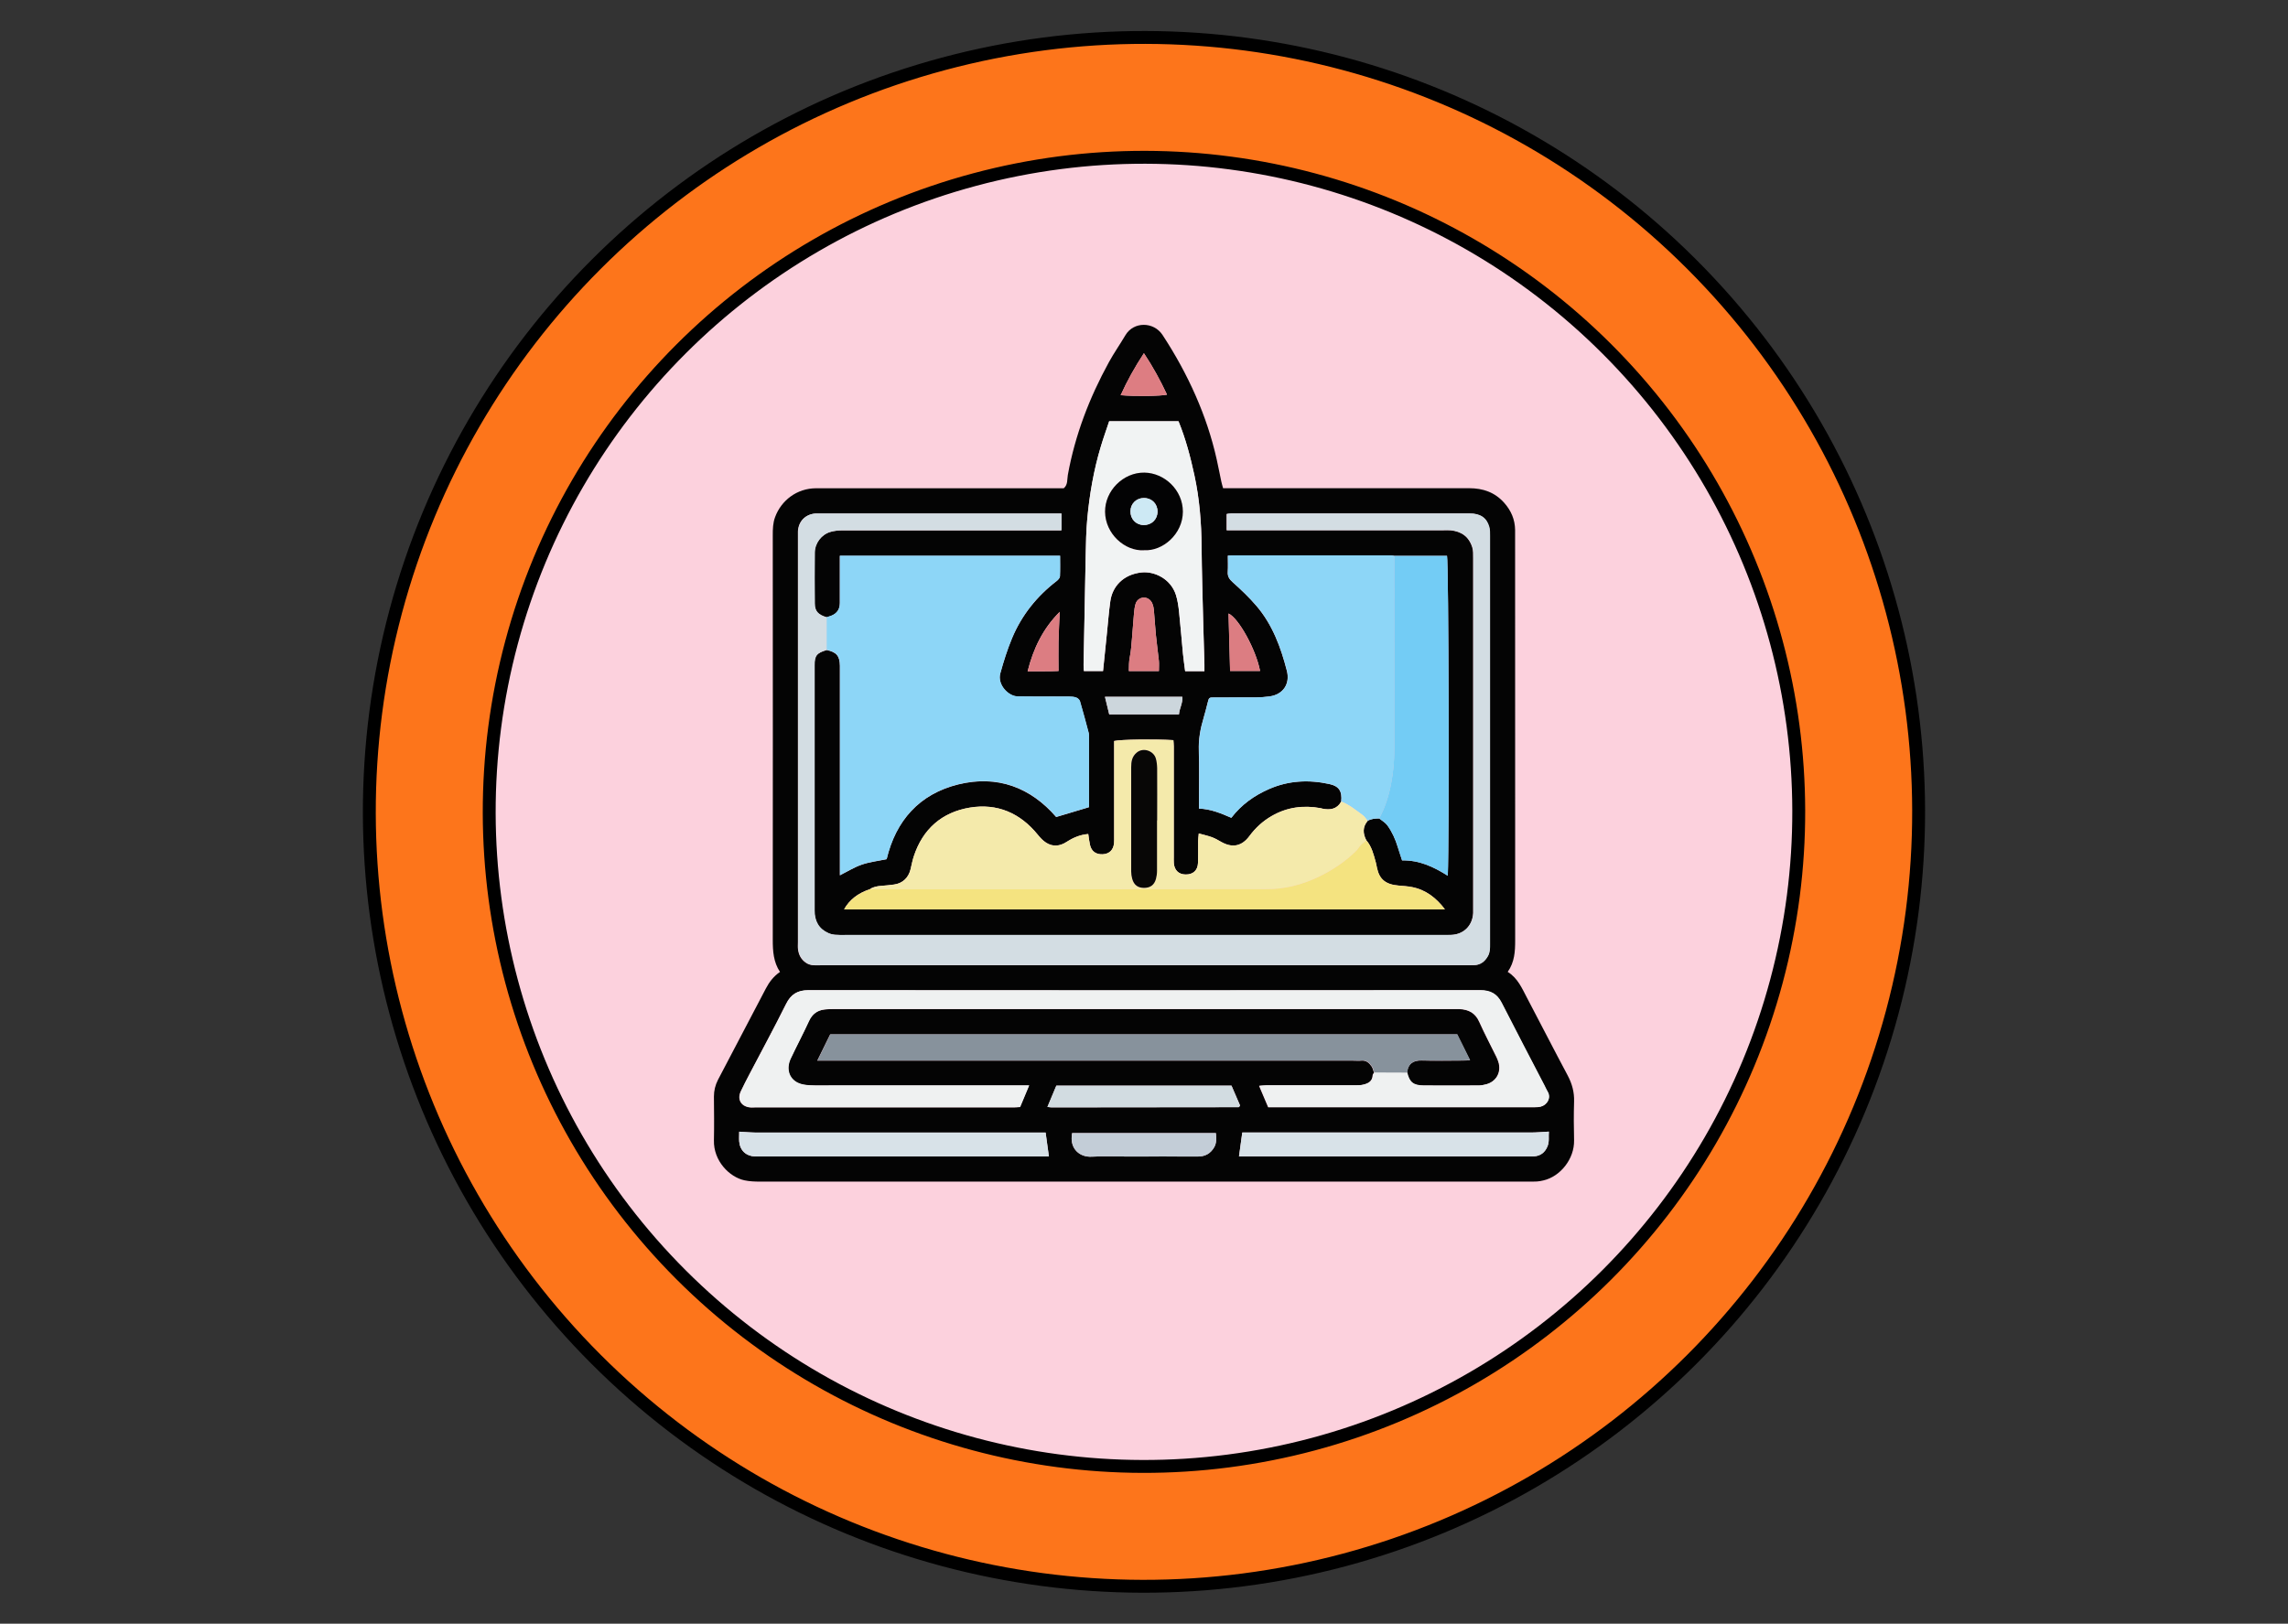 <?xml version="1.0" encoding="UTF-8"?> <svg xmlns="http://www.w3.org/2000/svg" id="Capa_1" data-name="Capa 1" viewBox="0 0 355 252"><rect x="0" y="0" width="355" height="252" fill="#333333" stroke="none"/><defs><style> .cls-1 { fill: #fd751b; } .cls-1, .cls-2 { stroke: #000; stroke-miterlimit: 10; stroke-width: 2px; } .cls-2 { fill: #fcd1dd; } .cls-3 { fill: #73ccf5; } .cls-3, .cls-4, .cls-5, .cls-6, .cls-7, .cls-8, .cls-9, .cls-10, .cls-11, .cls-12, .cls-13, .cls-14, .cls-15, .cls-16, .cls-17, .cls-18, .cls-19, .cls-20 { stroke-width: 0px; } .cls-4 { fill: #87929c; } .cls-5 { fill: #080706; } .cls-6 { fill: #c3cdd7; } .cls-7 { fill: #d2dce1; } .cls-8 { fill: #ccd6dc; } .cls-9 { fill: #d8e2e8; } .cls-10 { fill: #d3dde3; } .cls-11 { fill: #dc7d82; } .cls-12 { fill: #dd7d82; } .cls-13 { fill: #cde9f4; } .cls-14 { fill: #8dd6f7; } .cls-15 { fill: #f1f3f3; } .cls-16 { fill: #f4eaab; } .cls-17 { fill: #eff1f1; } .cls-18 { fill: #f4e380; } .cls-19 { fill: #030304; } .cls-20 { fill: #040404; } </style></defs><g><circle class="cls-1" cx="177.5" cy="126" r="120.19" transform="translate(-37.11 162.42) rotate(-45)"></circle><circle class="cls-2" cx="177.5" cy="126" r="101.59" transform="translate(-37.11 162.42) rotate(-45)"></circle></g><g><path class="cls-20" d="M121.03,150.86c-1.03-1.55-1.13-3.25-1.13-5,.02-20.93.01-41.87,0-62.8,0-.95.02-1.89.36-2.8.95-2.59,3.39-4.48,6.36-4.48,5.69,0,11.38,0,17.07,0,7.12,0,14.25,0,21.36,0,.66-.55.51-1.38.63-2.05,1.12-6.21,3.35-12,6.37-17.51.79-1.44,1.73-2.78,2.57-4.2,1.27-2.14,4.38-2.12,5.75-.04,1.97,3,3.7,6.14,5.14,9.42,1.4,3.19,2.51,6.49,3.27,9.9.25,1.13.47,2.27.71,3.41.07.33.17.65.28,1.06h1.43c12.25,0,24.5,0,36.75,0,2.15,0,3.99.64,5.43,2.26,1.07,1.2,1.68,2.59,1.7,4.22,0,.39,0,.78,0,1.17,0,20.85,0,41.7.01,62.54,0,1.71-.09,3.37-1.16,4.88,1.58.98,2.22,2.56,3,4.03,2.11,4.01,4.17,8.04,6.3,12.03.69,1.3,1.05,2.61,1,4.08-.06,2-.05,4,0,5.99.06,2.93-2.16,5.63-4.74,6.23-.33.08-.67.15-1.01.17-.48.03-.95.02-1.43.02-39.7,0-79.4,0-119.1,0-.82,0-1.65-.03-2.44-.2-2.34-.5-4.82-3.02-4.74-6.21.05-2.26.02-4.52,0-6.78,0-.93.21-1.79.63-2.61,2.48-4.73,4.97-9.46,7.44-14.19.53-1.01,1.2-1.88,2.19-2.56ZM212,130.43c-.55-1.05-.61-2.07.2-3.03.56-.33,1.17-.37,1.79-.37.43.35.95.63,1.26,1.06.73,1.01,1.25,2.15,1.61,3.35.21.69.44,1.37.68,2.1,2.66-.06,4.91,1,7.09,2.38.25-5.57.14-48.59-.12-49.65h-8.19c-.21-.02-.43-.07-.64-.07-8.12,0-16.24,0-24.35,0-.25,0-.5.02-.83.04,0,.89.04,1.7-.01,2.51-.05.72.24,1.15.78,1.63,1.29,1.15,2.55,2.35,3.67,3.66,2.49,2.91,3.78,6.42,4.72,10.07.53,2.05-.6,3.7-2.69,3.98-.68.09-1.37.15-2.06.15-2.17.02-4.34,0-6.51.01-.83,0-.83.02-1.03.82-.2.79-.39,1.58-.63,2.36-.5,1.66-.8,3.32-.74,5.07.09,2.64.02,5.3.02,7.94v1.06c1.85.07,3.43.74,5.02,1.43,1.57-2.05,3.56-3.46,5.85-4.46,3.03-1.33,6.18-1.48,9.37-.78,1.52.33,2,1.14,1.83,2.73-.67,1.19-1.73,1.32-2.92,1.08-.08-.02-.17-.05-.25-.07-2.68-.5-5.24-.16-7.62,1.22-1.37.79-2.5,1.83-3.44,3.1-1.19,1.62-2.69,1.89-4.42.89-.45-.26-.9-.52-1.38-.7-.63-.23-1.29-.38-2.06-.59-.04.5-.09.84-.1,1.17-.01,1.13.02,2.26-.02,3.39-.04,1.17-.77,1.82-1.91,1.81-1.08-.01-1.76-.65-1.84-1.76-.03-.35-.01-.69-.01-1.04,0-5.69,0-11.38,0-17.07,0-.33-.04-.66-.06-.98-2.97-.18-8.18-.11-9.19.13v1.27c0,4.52,0,9.03,0,13.55,0,.35.01.7-.02,1.04-.09,1.05-.73,1.67-1.75,1.72-1.05.05-1.75-.45-1.98-1.46-.12-.53-.18-1.08-.27-1.68-1.27.1-2.36.57-3.37,1.23-1.04.67-2.11.78-3.16.12-.49-.31-.91-.77-1.29-1.23-2.73-3.38-6.3-4.92-10.55-4.22-4.33.72-7.31,3.32-8.7,7.57-.21.65-.34,1.33-.5,2-.32,1.33-1.24,2.19-2.57,2.37-.64.09-1.28.15-1.93.2-.64.05-1.27.14-1.81.52-1.85.61-3.17,1.64-4,3.12h93.22c-1.36-1.78-2.96-3.03-5.11-3.45-.67-.13-1.36-.18-2.05-.23-2.09-.17-3.02-1.02-3.38-2.75-.06-.29-.11-.59-.19-.88-.33-1.2-.62-2.42-1.46-3.4ZM213.22,166.45c-.09.15-.25.29-.25.44-.05.98-.74,1.3-1.53,1.48-.37.09-.77.09-1.16.09-4.6,0-9.21,0-13.81,0-.33,0-.66.05-1.12.08.5,1.17.95,2.23,1.41,3.32h.83c13.46,0,26.93,0,40.39,0,.34,0,.7-.01,1.03-.09.99-.24,1.67-1.35,1.08-2.32-.18-.29-.31-.62-.47-.92-2.23-4.29-4.47-8.56-6.66-12.87-.71-1.41-1.74-1.96-3.32-1.96-34.75.03-69.49.03-104.24,0-1.69,0-2.71.62-3.46,2.14-1.82,3.67-3.78,7.27-5.68,10.9-.46.88-.92,1.76-1.34,2.66-.56,1.21.01,2.27,1.33,2.47.3.05.61.01.91.01,13.38,0,26.75,0,40.13,0,.3,0,.59-.03.95-.05.45-1.07.89-2.12,1.4-3.35h-1.57c-9.64,0-19.28,0-28.93,0-1.17,0-2.35.04-3.52-.02-.63-.03-1.31-.12-1.87-.39-1.4-.69-1.83-2.22-1.1-3.76.92-1.95,1.94-3.85,2.83-5.81.5-1.1,1.3-1.69,2.46-1.82.43-.05.86-.06,1.29-.06,32.14,0,64.28,0,96.42,0,.26,0,.52,0,.78,0,1.4.06,2.45.59,3.06,1.96.83,1.85,1.78,3.64,2.67,5.46.11.23.21.47.29.72.55,1.62-.31,3.18-1.98,3.57-.33.08-.68.15-1.02.16-2.87.01-5.73.02-8.6,0-1.61-.01-2.19-.5-2.55-1.99.15-1.47,1.04-1.93,2.26-1.9,2.13.06,4.26.02,6.38.01.34,0,.67-.03,1.13-.05-.71-1.43-1.37-2.76-1.99-4.01h-97.28c-.66,1.33-1.29,2.62-2,4.07.62,0,1.09,0,1.56,0,27.19,0,54.37,0,81.56,0,.43,0,.87.04,1.3,0,.76-.07,1.23.36,1.6.91.18.28.24.63.36.95ZM128.23,100.89c1.55.31,2.06.92,2.08,2.45,0,.26,0,.52,0,.78,0,10.16,0,20.32,0,30.48v1.26c1.17-.59,2.24-1.26,3.4-1.66,1.2-.41,2.5-.56,3.85-.84,1.42-5.97,5.06-10.11,11.12-11.61,6.06-1.49,11.21.46,15.19,5.06,1.75-.53,3.38-1.02,5.08-1.52,0-3.59,0-7.28,0-10.96,0-.17.01-.35-.03-.52-.44-1.66-.87-3.31-1.36-4.96-.07-.23-.34-.49-.58-.57-.35-.13-.76-.16-1.14-.16-1.69-.02-3.39,0-5.08,0-.95,0-1.91,0-2.86-.02-1.49-.02-3.18-1.85-2.71-3.56.51-1.86,1.09-3.71,1.83-5.48,1.5-3.58,3.86-6.52,6.94-8.89.22-.17.47-.46.49-.7.05-1.06.02-2.13.02-3.2h-34.17c0,.48,0,.9,0,1.33,0,2,0,3.99,0,5.99,0,.98-.44,1.64-1.34,1.99-.24.09-.49.15-.74.23-1.3-.38-1.82-.94-1.83-2.11-.02-2.65-.03-5.3,0-7.95.02-1.44,1.04-2.78,2.43-3.19.61-.18,1.27-.24,1.91-.24,10.82-.01,21.63,0,32.45,0h1.48v-2.61h-1.02c-12.16,0-24.33,0-36.49,0-.22,0-.44,0-.65,0-1.55.11-2.63,1.21-2.7,2.77-.01.3,0,.61,0,.91,0,20.94,0,41.87,0,62.81,0,.39-.04.79.02,1.17.11.84.47,1.53,1.2,2.04.76.53,1.58.4,2.39.4,33.36,0,66.72,0,100.08,0,.39,0,.78,0,1.17-.01,1.01-.02,1.69-.55,2.17-1.4.34-.6.32-1.24.32-1.89,0-12.51,0-25.02,0-37.53,0-8.6,0-17.2,0-25.8,0-.47,0-.97-.12-1.41-.4-1.41-1.4-2.07-3.05-2.07-12.34,0-24.67,0-37.01,0-.25,0-.49.06-.66.08v2.52h1.54c10.69,0,21.37,0,32.06,0,.39,0,.79-.03,1.17.01,1.63.18,2.8.93,3.34,2.62.17.52.14,1.11.14,1.67,0,18.11,0,36.23,0,54.34,0,.26,0,.52,0,.78-.1,1.94-1.46,3.31-3.4,3.39-.43.02-.87.01-1.3.01-30.93,0-61.86,0-92.79,0-.52,0-1.04.01-1.56-.03-.34-.03-.68-.12-.99-.25-1.52-.67-2.16-1.87-2.16-3.51.01-12.68,0-25.37,0-38.05,0-1.52.32-1.91,1.83-2.37ZM186.88,104.16c0-.39,0-.69,0-.98-.06-2.21-.14-4.41-.19-6.62-.1-3.9-.22-7.8-.25-11.7-.03-3.73-.32-7.42-1.11-11.07-.62-2.86-1.36-5.68-2.47-8.4h-10.76c-.43,1.31-.9,2.6-1.29,3.91-1.11,3.68-1.76,7.46-2.11,11.28-.17,1.85-.2,3.72-.24,5.58-.12,5.68-.23,11.36-.33,17.03,0,.33.04.66.05.96h2.97c.21-2.02.41-3.98.61-5.95.17-1.63.29-3.27.52-4.89.32-2.27,1.99-4.15,4.84-4.46,1.99-.22,4.54.98,5.34,3.49.27.85.39,1.76.49,2.66.23,2.15.39,4.3.6,6.45.09.89.22,1.78.34,2.72h3ZM114.69,175.64c0,.51-.04,1.02,0,1.53.12,1.39,1.07,2.27,2.47,2.32.22,0,.43,0,.65,0,14.63,0,29.27,0,43.9,0,.38,0,.75,0,1.03,0-.18-1.3-.34-2.48-.51-3.71-.47,0-.94,0-1.41,0-14.5,0-29.01,0-43.51,0-.81,0-1.63-.08-2.63-.14ZM240.32,175.63c-1.04.06-1.9.14-2.75.14-14.5,0-29.01,0-43.51,0h-1.31c-.18,1.31-.34,2.48-.51,3.71h.88c14.72,0,29.44,0,44.16,0,.26,0,.52.01.78-.01.99-.1,1.65-.61,2.04-1.54.32-.76.15-1.52.22-2.3ZM163.9,168.5c-.46,1.11-.9,2.16-1.38,3.3.33.04.5.07.66.07,9.67,0,19.33-.02,29-.03.04,0,.08-.04.11-.07.03-.03.04-.07.11-.21-.42-.98-.88-2.03-1.32-3.06h-27.17ZM188.66,175.86h-22.32c-.02.2-.04.32-.05.45-.21,2,1.22,3.32,3.12,3.21,1.86-.11,3.73-.02,5.6-.02,3.6,0,7.21-.02,10.81,0,1.16,0,1.99-.46,2.56-1.43.39-.67.34-1.4.27-2.21ZM179.81,104.14c0-.55.04-1.06,0-1.56-.14-1.36-.34-2.71-.47-4.07-.13-1.28-.19-2.57-.31-3.85-.03-.34-.11-.68-.24-.99-.23-.56-.74-.92-1.3-.92-.55,0-1.09.35-1.28.93-.16.48-.21,1-.26,1.51-.12,1.28-.19,2.57-.31,3.85-.09.98-.14,1.97-.34,2.93-.15.73-.13,1.42-.15,2.18h4.66ZM172.11,110.87h10.81c.07-.93.62-1.75.52-2.72h-12c.23.93.43,1.78.66,2.72ZM164.43,94.95c-2.63,2.63-4.09,5.69-4.99,9.24,1.67-.03,3.2.04,4.79-.05,0-1.6-.03-3.07,0-4.54.03-1.49.12-2.99.19-4.65ZM195.51,104.13c-.63-3.3-3.32-8.2-4.89-8.91.08,2.95.16,5.91.24,8.91h4.66ZM177.49,54.82c-1.4,2.13-2.59,4.26-3.61,6.52,2.2.19,6.33.14,7.19-.09-1.03-2.2-2.18-4.32-3.58-6.42Z"></path><path class="cls-14" d="M128.24,95.78c.25-.07.5-.13.74-.23.9-.36,1.34-1.01,1.34-1.99-.01-2,0-3.99,0-5.99,0-.42,0-.85,0-1.33h34.17c0,1.07.03,2.13-.02,3.2-.01.24-.27.53-.49.7-3.09,2.36-5.45,5.31-6.94,8.89-.74,1.77-1.32,3.63-1.83,5.48-.47,1.71,1.22,3.54,2.71,3.56.95.01,1.91.02,2.86.02,1.69,0,3.39,0,5.08,0,.38,0,.79.03,1.14.16.24.09.51.34.58.57.48,1.64.92,3.3,1.36,4.96.04.16.03.34.03.52,0,3.69,0,7.37,0,10.96-1.69.51-3.32,1-5.08,1.52-3.98-4.6-9.13-6.55-15.19-5.06-6.06,1.49-9.7,5.63-11.12,11.61-1.35.28-2.65.43-3.85.84-1.16.4-2.23,1.07-3.4,1.66v-1.26c0-10.16,0-20.32,0-30.48,0-.26,0-.52,0-.78-.02-1.53-.53-2.13-2.08-2.45,0-1.7,0-3.4,0-5.11Z"></path><path class="cls-10" d="M128.24,95.78c0,1.7,0,3.4,0,5.11-1.52.46-1.83.85-1.83,2.37,0,12.68,0,25.37,0,38.05,0,1.64.64,2.84,2.16,3.51.31.14.65.22.99.25.52.05,1.04.03,1.56.03,30.93,0,61.86,0,92.79,0,.43,0,.87,0,1.3-.01,1.93-.08,3.3-1.45,3.4-3.39.01-.26,0-.52,0-.78,0-18.11,0-36.23,0-54.34,0-.56.02-1.15-.14-1.67-.55-1.69-1.72-2.44-3.34-2.62-.39-.04-.78-.01-1.17-.01-10.69,0-21.37,0-32.06,0h-1.54v-2.52c.16-.02.41-.08.66-.08,12.34,0,24.67,0,37.01,0,1.66,0,2.65.66,3.05,2.07.13.45.12.94.12,1.41,0,8.6,0,17.2,0,25.8,0,12.51,0,25.02,0,37.53,0,.65.01,1.3-.32,1.89-.48.85-1.16,1.38-2.17,1.4-.39,0-.78.01-1.17.01-33.36,0-66.72,0-100.08,0-.81,0-1.63.13-2.39-.4-.73-.52-1.09-1.2-1.2-2.04-.05-.38-.02-.78-.02-1.17,0-20.94,0-41.87,0-62.81,0-.3-.01-.61,0-.91.07-1.56,1.15-2.66,2.7-2.77.22-.01.43,0,.65,0,12.16,0,24.33,0,36.49,0h1.02v2.61h-1.48c-10.82,0-21.63,0-32.45,0-.64,0-1.3.06-1.91.24-1.39.4-2.41,1.74-2.43,3.19-.03,2.65-.03,5.3,0,7.95,0,1.17.53,1.73,1.83,2.11Z"></path><path class="cls-14" d="M213.99,127.03c-.62,0-1.24.04-1.79.37-.24-.29-.44-.64-.73-.86-1.07-.79-2.1-1.64-3.36-2.13.17-1.58-.31-2.4-1.83-2.73-3.19-.7-6.35-.55-9.37.78-2.28,1-4.28,2.41-5.85,4.46-1.59-.69-3.17-1.36-5.02-1.43v-1.06c0-2.65.07-5.3-.02-7.94-.06-1.76.24-3.42.74-5.07.23-.78.42-1.57.63-2.36.2-.8.2-.82,1.03-.82,2.17-.01,4.34,0,6.51-.01.69,0,1.38-.06,2.06-.15,2.08-.28,3.22-1.93,2.69-3.98-.94-3.65-2.24-7.16-4.72-10.07-1.12-1.31-2.38-2.51-3.67-3.66-.54-.48-.83-.91-.78-1.63.05-.81.01-1.63.01-2.51.33-.01.58-.04.83-.04,8.12,0,16.24,0,24.35,0,.21,0,.43.04.64.07,0,10.01,0,20.01.01,30.02,0,1.83-.17,3.64-.52,5.44-.36,1.86-.93,3.63-1.83,5.3Z"></path><path class="cls-17" d="M218.36,166.47c.36,1.49.94,1.97,2.55,1.99,2.87.02,5.73.01,8.6,0,.34,0,.68-.08,1.02-.16,1.67-.39,2.53-1.94,1.98-3.57-.08-.24-.18-.48-.29-.72-.89-1.82-1.84-3.61-2.67-5.46-.62-1.37-1.66-1.9-3.06-1.96-.26-.01-.52,0-.78,0-32.14,0-64.28,0-96.42,0-.43,0-.87,0-1.29.06-1.16.13-1.96.72-2.46,1.82-.9,1.96-1.91,3.86-2.83,5.81-.73,1.55-.3,3.08,1.1,3.76.56.27,1.24.36,1.87.39,1.17.06,2.34.02,3.52.02,9.64,0,19.28,0,28.93,0h1.57c-.52,1.23-.96,2.28-1.4,3.35-.36.02-.65.05-.95.05-13.38,0-26.75,0-40.13,0-.3,0-.61.03-.91-.01-1.32-.2-1.9-1.26-1.33-2.47.42-.9.88-1.78,1.34-2.66,1.9-3.63,3.85-7.23,5.68-10.9.75-1.51,1.77-2.14,3.46-2.14,34.75.03,69.49.03,104.24,0,1.57,0,2.6.55,3.32,1.96,2.19,4.31,4.44,8.58,6.66,12.87.16.31.29.63.47.92.59.97-.09,2.08-1.08,2.32-.33.08-.68.09-1.03.09-13.46,0-26.93,0-40.39,0h-.83c-.46-1.09-.91-2.15-1.41-3.32.46-.03.79-.08,1.12-.08,4.6,0,9.21,0,13.81,0,.39,0,.78,0,1.16-.09.79-.18,1.48-.5,1.53-1.48,0-.15.16-.29.25-.44,1.71,0,3.43.02,5.14.02Z"></path><path class="cls-16" d="M208.11,124.41c1.26.49,2.29,1.34,3.36,2.13.29.22.49.57.73.86-.81.96-.75,1.98-.2,3.03-.29.24-.61.47-.87.74-.26.27-.44.63-.71.89-1.71,1.68-3.67,2.99-5.83,4.03-2.55,1.22-5.24,1.91-8.03,1.91-19.53.04-39.07.02-58.6.02-1,0-2,0-2.99-.01.55-.38,1.17-.47,1.81-.52.64-.05,1.29-.11,1.93-.2,1.33-.18,2.25-1.04,2.57-2.37.16-.67.28-1.35.5-2,1.39-4.25,4.37-6.85,8.7-7.57,4.25-.7,7.81.84,10.55,4.22.37.46.79.92,1.29,1.23,1.05.66,2.13.55,3.16-.12,1.02-.65,2.1-1.13,3.37-1.23.09.6.15,1.15.27,1.68.22,1.01.93,1.51,1.98,1.46,1.01-.05,1.66-.68,1.75-1.72.03-.35.02-.69.02-1.04,0-4.52,0-9.03,0-13.55v-1.27c1.01-.24,6.22-.31,9.19-.13.02.32.06.65.06.98,0,5.69,0,11.38,0,17.07,0,.35-.01.7.01,1.04.09,1.11.77,1.75,1.84,1.76,1.15.01,1.87-.64,1.91-1.81.04-1.13,0-2.26.02-3.39,0-.33.05-.67.1-1.17.77.22,1.43.36,2.06.59.48.18.93.44,1.38.7,1.74,1,3.23.72,4.42-.89.94-1.27,2.08-2.31,3.44-3.1,2.38-1.38,4.94-1.71,7.62-1.22.08.02.17.05.25.07,1.2.24,2.25.11,2.92-1.08ZM179.52,127.34c0-2.69,0-5.39,0-8.08,0-.51-.06-1.04-.2-1.53-.33-1.18-1.92-1.77-2.94-.95-.77.62-.89,1.43-.89,2.31,0,5.39,0,10.77,0,16.16,0,.38.06.77.16,1.14.28.98.9,1.43,1.89,1.41.92-.02,1.53-.46,1.79-1.37.12-.41.17-.84.17-1.27.02-2.61,0-5.21,0-7.82Z"></path><path class="cls-4" d="M218.36,166.47c-1.71,0-3.43-.02-5.14-.02-.11-.32-.17-.68-.36-.95-.37-.56-.84-.98-1.6-.91-.43.04-.87,0-1.3,0-27.19,0-54.37,0-81.56,0-.47,0-.93,0-1.56,0,.71-1.45,1.35-2.74,2-4.07h97.28c.62,1.25,1.28,2.58,1.99,4.01-.46.02-.79.05-1.13.05-2.13,0-4.26.04-6.38-.01-1.22-.03-2.1.43-2.26,1.9Z"></path><path class="cls-3" d="M213.99,127.03c.9-1.67,1.47-3.45,1.83-5.3.35-1.8.52-3.61.52-5.44-.01-10.01,0-20.01-.01-30.02h8.19c.25,1.06.37,44.08.12,49.65-2.18-1.38-4.43-2.44-7.09-2.38-.24-.74-.48-1.42-.68-2.1-.36-1.2-.88-2.34-1.61-3.35-.31-.43-.83-.71-1.26-1.06Z"></path><path class="cls-15" d="M186.88,104.16h-3c-.12-.93-.25-1.82-.34-2.72-.21-2.15-.37-4.3-.6-6.45-.09-.89-.22-1.81-.49-2.66-.8-2.51-3.35-3.7-5.34-3.49-2.86.31-4.53,2.19-4.84,4.46-.23,1.62-.35,3.26-.52,4.89-.2,1.97-.41,3.94-.61,5.95h-2.97c-.02-.3-.06-.63-.05-.96.11-5.68.21-11.36.33-17.03.04-1.86.07-3.73.24-5.58.35-3.82,1-7.6,2.11-11.28.39-1.31.86-2.6,1.29-3.91h10.76c1.12,2.72,1.85,5.54,2.47,8.4.79,3.65,1.08,7.34,1.11,11.07.04,3.9.16,7.8.25,11.7.05,2.21.13,4.41.19,6.62,0,.3,0,.59,0,.98ZM177.5,85.4c2.89.19,6.02-2.52,6.03-5.98,0-3.36-2.84-6.02-5.98-6.06-3.27-.05-6.12,2.8-6.09,6.08.03,3.42,3.05,6.14,6.04,5.97Z"></path><path class="cls-18" d="M134.97,138.01c1,0,2,.01,2.99.01,19.53,0,39.07.02,58.6-.02,2.79,0,5.48-.69,8.03-1.91,2.16-1.04,4.12-2.35,5.83-4.03.27-.26.44-.62.71-.89.26-.27.58-.49.87-.74.84.98,1.12,2.2,1.46,3.4.08.29.12.59.19.88.37,1.73,1.29,2.58,3.38,2.75.69.06,1.38.1,2.05.23,2.15.42,3.74,1.67,5.11,3.45h-93.22c.83-1.48,2.16-2.51,4-3.12Z"></path><path class="cls-9" d="M114.69,175.64c1,.05,1.81.13,2.63.14,14.5,0,29.01,0,43.51,0,.47,0,.94,0,1.41,0,.17,1.23.33,2.41.51,3.71-.28,0-.65,0-1.03,0-14.63,0-29.27,0-43.9,0-.22,0-.43,0-.65,0-1.4-.05-2.35-.93-2.47-2.32-.04-.51,0-1.02,0-1.53Z"></path><path class="cls-9" d="M240.32,175.63c-.07.78.1,1.54-.22,2.3-.39.94-1.05,1.45-2.04,1.54-.26.03-.52.01-.78.01-14.72,0-29.44,0-44.16,0h-.88c.17-1.23.33-2.4.51-3.71h1.31c14.5,0,29.01,0,43.51,0,.86,0,1.72-.09,2.75-.14Z"></path><path class="cls-7" d="M163.9,168.5h27.17c.45,1.03.9,2.08,1.32,3.06-.07.14-.08.18-.11.21-.03.03-.07.07-.11.07-9.67.01-19.33.02-29,.03-.16,0-.33-.03-.66-.07.48-1.14.91-2.19,1.38-3.3Z"></path><path class="cls-6" d="M188.66,175.86c.07.81.12,1.54-.27,2.21-.57.97-1.4,1.44-2.56,1.43-3.6-.03-7.21,0-10.81,0-1.87,0-3.74-.09-5.6.02-1.9.11-3.33-1.21-3.12-3.21.01-.12.03-.25.05-.45h22.32Z"></path><path class="cls-11" d="M179.81,104.14h-4.66c.01-.75,0-1.45.15-2.18.2-.96.25-1.95.34-2.93.11-1.28.19-2.57.31-3.85.05-.51.1-1.03.26-1.51.19-.58.73-.92,1.28-.93.55,0,1.06.35,1.3.92.13.31.21.66.24.99.12,1.28.18,2.57.31,3.85.13,1.36.33,2.71.47,4.07.05.5,0,1.01,0,1.56Z"></path><path class="cls-8" d="M172.11,110.87c-.23-.93-.44-1.79-.66-2.72h12c.09.97-.45,1.78-.52,2.72h-10.81Z"></path><path class="cls-11" d="M164.43,94.95c-.07,1.66-.16,3.16-.19,4.65-.03,1.47,0,2.94,0,4.54-1.6.09-3.12.01-4.79.05.9-3.55,2.36-6.61,4.99-9.24Z"></path><path class="cls-11" d="M195.51,104.13h-4.66c-.08-3-.16-5.96-.24-8.91,1.57.71,4.27,5.61,4.89,8.91Z"></path><path class="cls-12" d="M177.49,54.82c1.4,2.1,2.55,4.23,3.58,6.42-.86.23-4.99.29-7.19.09,1.02-2.26,2.21-4.39,3.61-6.52Z"></path><path class="cls-5" d="M179.52,127.34c0,2.61,0,5.21,0,7.82,0,.42-.06.86-.17,1.27-.26.91-.87,1.36-1.79,1.37-.99.02-1.62-.43-1.89-1.41-.1-.37-.16-.76-.16-1.14-.01-5.39,0-10.77,0-16.16,0-.88.12-1.69.89-2.31,1.02-.82,2.61-.23,2.94.95.14.49.19,1.02.2,1.53.02,2.69,0,5.39,0,8.08Z"></path><path class="cls-19" d="M177.5,85.4c-2.98.17-6.01-2.55-6.04-5.97-.03-3.27,2.82-6.12,6.09-6.08,3.13.04,5.98,2.7,5.98,6.06,0,3.47-3.13,6.17-6.03,5.98ZM177.45,81.49c1.22.02,2.14-.87,2.15-2.09,0-1.22-.9-2.12-2.12-2.11-1.16,0-2.05.87-2.08,2.02-.04,1.23.84,2.16,2.05,2.18Z"></path><path class="cls-13" d="M177.45,81.49c-1.21-.02-2.09-.95-2.05-2.18.03-1.15.92-2.01,2.08-2.02,1.22,0,2.12.89,2.12,2.11,0,1.21-.92,2.1-2.15,2.09Z"></path></g></svg> 